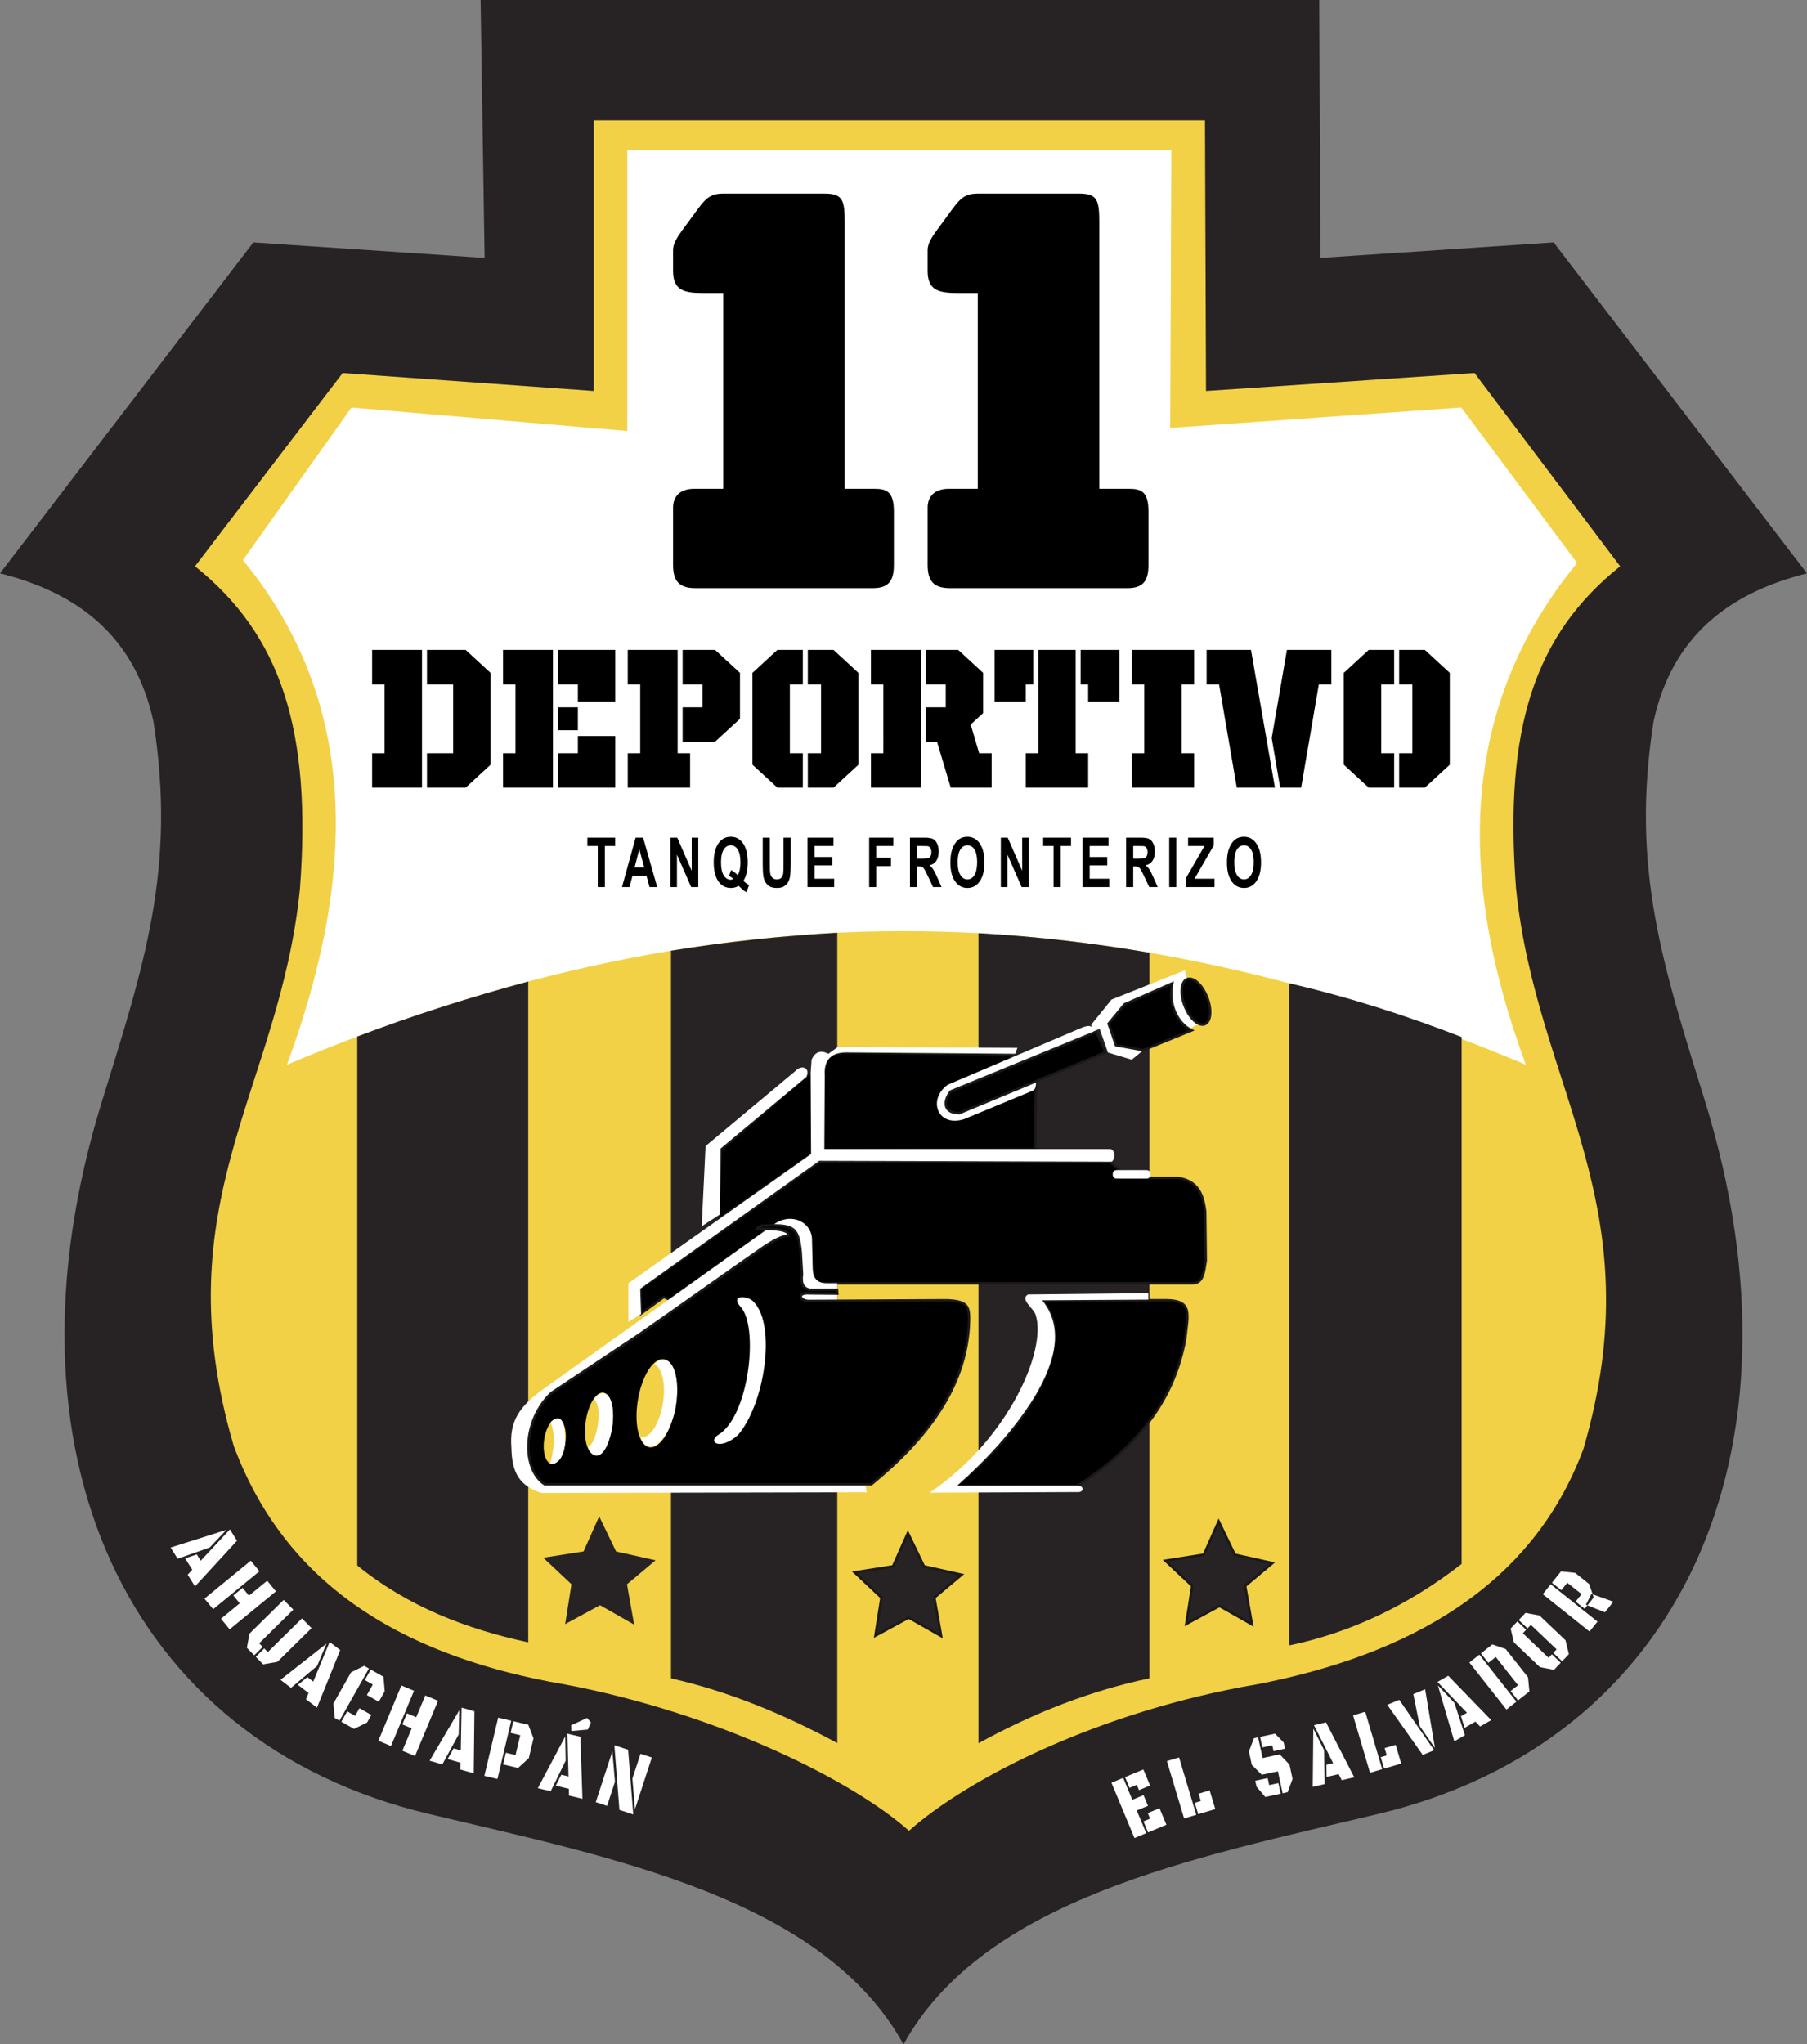 <?xml version="1.0" encoding="UTF-8" standalone="no"?>
<svg
   version="1.1"
   width="419.012"
   height="473.897"
   id="svg79"
   viewBox="0 0 419.012 473.897"
   sodipodi:docname="317789d94c6b4abac48051994eb9a486.cdr"
   xmlns:inkscape="http://www.inkscape.org/namespaces/inkscape"
   xmlns:sodipodi="http://sodipodi.sourceforge.net/DTD/sodipodi-0.dtd"
   xmlns="http://www.w3.org/2000/svg"
   xmlns:svg="http://www.w3.org/2000/svg">
  <rect x="0" y="0" width="419.012" height="473.897" fill="#808080" stroke="none"/>
  <defs
     id="defs83" />
  <sodipodi:namedview
     id="namedview81"
     pagecolor="#ffffff"
     bordercolor="#666666"
     borderopacity="1.0"
     inkscape:pageshadow="2"
     inkscape:pageopacity="0.0"
     inkscape:pagecheckerboard="0" />
  <g
     id="Layer1000"
     transform="translate(1778.017,136.899)">
    <path
       d="m -1568.512,336.997 c -18.696,-33.727 -67.048,-43.197 -110.003,-53.392 -70.458,-16.722 -100.846,-84.077 -75.943,-164.921 9.725,-31.488 17.407,-53.991 12.02,-88.339 -4.269,-19.604 -17.317,-29.771 -35.58,-34.331 l 58.745,-76.718 53.629,3.592 -0.931,-59.788 98.064,-3e-4 h 96.406 l 0.253,59.789 54.102,-3.592 58.745,76.718 c -18.263,4.56 -31.311,14.727 -35.58,34.331 -5.388,34.348 2.295,56.851 12.02,88.339 24.903,80.844 -5.485,148.198 -75.943,164.921 -42.955,10.195 -91.307,19.666 -110.003,53.392 z"
       style="fill:#272324;fill-rule:evenodd"
       id="path2" />
    <path
       d="m -1568.512,-108.989 h -71.804 v 62.72 l -58.24,-4.16 -34.24,44.8 c 19.869,15.912 27.121,37.791 24.32,74.88 -4.718,46.602 -31.933,72.316 -15.36,128.961 11.901,32.063 38.425,47.988 73.28,54.72 36.252,6.177 69.324,22.15 83.316,34.56 13.992,-12.411 44.478,-27.783 80.73,-33.96 34.855,-6.733 63.751,-22.482 75.651,-54.544 16.572,-56.645 -10.901,-83.393 -15.619,-129.995 -2.801,-37.089 4.276,-58.709 24.145,-74.622 l -33.766,-44.8 -62.266,4.16 -0.237,-62.72 z"
       style="fill:#f2d146;fill-rule:evenodd"
       id="path4" />
    <path
       d="m -1568.512,-102.07 h -64.05 v 65.079 l -63.964,-5.441 -25.165,35.368 c 26.844,32.659 26.617,72.635 10.202,116.985 44.934,-19.043 93.073,-30.977 142.976,-30.977 49.904,0 99.384,11.935 144.318,30.977 -16.415,-44.35 -14.965,-83.656 11.879,-116.314 l -26.842,-36.038 -67.508,4.731 0.267,-64.369 z"
       style="fill:#ffffff;fill-rule:evenodd"
       id="path6" />
    <path
       d="m -1586.84,-92.013 c -7.826,0 -15.653,0 -23.479,0 -3.379,0 -4.348,1.484 -6.708,4.696 -3.166,4.42 -4.92,6.154 -4.92,8.497 0,1.565 0,3.131 0,4.696 0,4.483 2.449,5.143 6.932,5.143 1.565,0 3.13,0 4.696,0 0,15.131 0,30.262 0,45.393 -2.236,0 -4.472,0 -6.708,0 -3.472,0 -4.92,1.915 -4.92,4.368 0,3.652 0,9.625 0,13.277 0,3.834 1.509,5.386 5.183,5.386 12.895,0 28.232,0 41.127,0 3.573,0 4.897,-1.59 4.897,-5.366 0,-3.727 0,-8.614 0,-12.34 0,-4.604 -1.589,-5.325 -4.491,-5.325 -1.938,0 -4.975,0 -6.913,0 0,-20.498 0,-40.995 0,-61.493 0,-5.343 -0.341,-6.932 -4.696,-6.932 z"
       style="fill:#000000;fill-rule:evenodd"
       id="path8" />
    <path
       d="m -1527.807,-92.013 c -7.826,0 -15.653,0 -23.479,0 -3.379,0 -4.348,1.484 -6.708,4.696 -3.166,4.42 -4.92,6.154 -4.92,8.497 0,1.565 0,3.131 0,4.696 0,4.483 2.449,5.143 6.932,5.143 1.565,0 3.131,0 4.696,0 0,15.131 0,30.262 0,45.393 -2.236,0 -4.472,0 -6.708,0 -3.472,0 -4.92,1.915 -4.92,4.368 0,3.652 0,9.625 0,13.277 0,3.834 1.509,5.386 5.183,5.386 12.895,0 28.232,0 41.127,0 3.573,0 4.897,-1.59 4.897,-5.366 0,-3.727 0,-8.614 0,-12.34 0,-4.604 -1.589,-5.325 -4.491,-5.325 -1.938,0 -4.975,0 -6.913,0 0,-20.498 0,-40.995 0,-61.493 0,-5.343 -0.341,-6.932 -4.696,-6.932 z"
       style="fill:#000000;fill-rule:evenodd"
       id="path10" />
    <path
       d="m -1679.008,37.709 h 6.072 V 21.74 h -6.072 v -7.984 h 8.964 l 5.783,5.323 v 21.292 l -5.783,5.323 h -8.964 z m -1.157,7.984 h -11.566 v -7.984 h 2.892 V 21.74 h -2.892 v -7.984 h 11.566 z m 31.518,-18.63 h 4.627 v 5.323 h -4.627 z m -1.157,18.63 h -11.566 v -7.984 h 2.892 V 21.74 h -2.892 v -7.984 h 11.566 z m 1.157,-7.984 h 4.627 v -3.992 h 8.675 v 11.977 h -13.301 z m 0,-23.953 h 13.301 v 11.976 h -8.675 v -3.992 h -4.627 z m 27.76,23.953 h 2.892 v 7.984 h -14.458 v -7.984 h 2.892 V 21.74 h -2.892 v -7.984 h 11.567 z m 1.157,-10.646 h 4.627 v -5.323 h -4.627 v -7.984 h 7.518 l 5.783,5.323 v 10.646 l -5.783,5.323 h -7.518 z m 34.988,-13.307 5.783,5.323 v 21.292 l -5.783,5.323 h -5.957 v -7.984 h 3.065 V 21.74 h -3.065 v -7.984 z m -13.012,31.937 -5.783,-5.323 V 19.078 l 5.783,-5.323 h 5.899 v 7.984 h -3.007 v 15.969 h 3.007 v 7.984 z m 34.41,-18.63 h 4.627 v -5.323 h -4.627 v -7.984 h 7.518 l 5.783,5.323 v 9.315 l -2.891,2.662 1.966,6.654 h 2.892 v 7.984 h -9.485 l -3.18,-10.646 h -2.603 z m -1.156,18.63 h -11.567 v -7.984 h 2.892 V 21.74 h -2.892 v -7.984 h 11.567 z m 26.082,-31.937 v 7.984 h -1.735 v 3.992 h -7.229 V 13.756 Z m 10.988,7.984 v -7.984 h 8.964 v 11.976 h -7.229 v -3.992 z m -1.157,-7.984 v 23.953 h 2.892 v 7.984 h -14.458 v -7.984 h 2.892 V 13.756 Z m 27.47,0 v 7.984 h -2.892 v 15.969 h 2.892 v 7.984 h -14.458 v -7.984 h 2.892 V 21.74 h -2.892 v -7.984 z m 19.952,31.937 -1.966,-11.498 3.528,-20.44 h 10.294 v 7.984 h -2.892 l -4.106,23.953 z m -1.214,0 h -8.848 l -4.106,-23.953 h -2.892 v -7.984 h 10.294 z m 34.757,-31.937 5.783,5.323 v 21.292 l -5.783,5.323 h -5.957 v -7.984 h 3.065 V 21.74 h -3.065 v -7.984 z m -13.012,31.937 -5.783,-5.323 V 19.078 l 5.783,-5.323 h 5.899 v 7.984 h -3.007 v 15.969 h 3.007 v 7.984 z"
       style="fill:#000000;fill-rule:evenodd"
       id="path12" />
    <path
       d="m -1733.428,226.978 -1.656,-2.639 2.692,-0.909 0.915,1.459 6.774,-7.258 1.643,2.618 -9.738,10.594 -1.704,-2.716 z m -3.395,-2.549 -1.629,-2.596 12.932,-4.099 -3.852,4.077 z m 20.76,5.093 2.03,2.475 -10.732,8.8 -2.016,-2.459 4.356,-3.572 -1.493,-1.82 2.153,-1.766 1.478,1.804 z m -12.53,6.609 -2.012,-2.453 10.733,-8.8 2.011,2.453 z m 14.9,12.195 -3.302,0.586 -1.718,-1.743 1.968,-1.94 0.827,0.839 7.917,-7.803 2.225,2.257 z m -4.227,-4.288 0.822,0.834 -1.968,1.94 -1.713,-1.737 0.628,-3.299 7.916,-7.803 2.231,2.263 z m 11.454,11.509 -2.479,-1.888 2.2,-1.797 1.37,1.044 3.788,-9.177 2.459,1.873 -5.389,13.341 -2.551,-1.943 z m -4.074,-1.192 -2.438,-1.857 10.664,-8.386 -2.171,5.171 z m 11.238,7.612 -1.099,-0.62 -0.305,-3.345 4.096,-7.255 3.033,-1.486 1.099,0.62 z m 5.892,-9.414 1.369,-2.425 2.944,1.662 0.287,3.359 -1.373,2.431 -2.76,-1.559 1.372,-2.431 z m -5.455,9.661 1.358,-2.406 1.839,1.038 0.997,-1.766 2.76,1.559 -0.997,1.766 -3.014,1.471 z m 19.464,-6.092 2.956,1.23 -5.331,12.814 -2.936,-1.221 2.164,-5.201 -2.174,-0.904 1.069,-2.571 2.153,0.896 z m -7.948,11.725 -2.929,-1.219 5.331,-12.814 2.929,1.219 z m 16.128,3.879 -2.996,-0.856 1.395,-2.475 1.656,0.473 0.186,-9.926 2.973,0.849 -0.161,14.388 -3.083,-0.881 z m -4.229,0.374 -2.947,-0.842 6.878,-11.694 -0.139,5.607 z m 9.754,2.666 3.195,-13.506 3.03,0.717 -3.196,13.506 z m 6.075,-9.964 0.641,-2.709 3.464,0.819 1.209,3.147 -1.09,4.606 -2.491,2.272 -3.464,-0.819 0.641,-2.709 2.241,0.53 1.09,-4.606 z m 13.505,12.961 -3.031,-0.722 1.284,-2.535 1.675,0.399 -0.254,-9.925 3.007,0.716 0.477,14.381 -3.119,-0.743 z m -4.208,0.561 -2.981,-0.71 6.353,-11.986 0.11,5.608 z m 8.445,-16.989 0.895,1.054 -0.738,1.64 -3.791,0.334 -0.059,-1.328 z m 10.699,22.366 -3.206,-1.048 -1.169,-14.984 3.185,1.041 z m -8.69,-2.841 3.845,-11.76 0.606,7.037 -1.825,5.581 z m 13.003,-10.351 -3.91,11.957 -0.596,-7.068 1.879,-5.748 z"
       style="fill:#ffffff;fill-rule:evenodd"
       id="path14" />
    <path
       d="M -1639.409,68.741 V 59.224 h -2.411 v -1.935 h 6.46 v 1.935 h -2.4 v 9.517 z m 13.785,0 h -1.776 l -0.703,-2.607 h -3.266 l -0.677,2.607 h -1.744 l 3.162,-11.452 h 1.742 z m -3.014,-4.542 -1.132,-4.239 -1.099,4.239 z m 6.069,4.542 v -11.452 h 1.596 l 3.351,7.675 v -7.675 h 1.524 v 11.452 h -1.647 l -3.3,-7.528 v 7.528 z m 16.936,-1.45 c 0.402,0.408 0.84,0.731 1.313,0.97 l -0.605,1.648 c -0.246,-0.104 -0.489,-0.248 -0.726,-0.432 -0.051,-0.037 -0.415,-0.376 -1.092,-1.021 -0.532,0.328 -1.124,0.493 -1.772,0.493 -1.251,0 -2.233,-0.52 -2.942,-1.556 -0.709,-1.04 -1.063,-2.498 -1.063,-4.377 0,-1.874 0.356,-3.332 1.067,-4.372 0.711,-1.042 1.676,-1.562 2.892,-1.562 1.207,0 2.165,0.52 2.872,1.562 0.707,1.04 1.061,2.495 1.061,4.369 0,0.989 -0.098,1.86 -0.295,2.612 -0.148,0.573 -0.385,1.13 -0.711,1.666 z m -1.319,-1.301 c 0.21,-0.352 0.368,-0.773 0.474,-1.269 0.104,-0.496 0.157,-1.064 0.157,-1.706 0,-1.325 -0.207,-2.314 -0.622,-2.97 -0.415,-0.653 -0.957,-0.981 -1.626,-0.981 -0.671,0 -1.215,0.328 -1.63,0.986 -0.417,0.658 -0.626,1.647 -0.626,2.97 0,1.341 0.208,2.346 0.626,3.01 0.417,0.666 0.944,1 1.581,1 0.239,0 0.463,-0.056 0.673,-0.165 -0.332,-0.306 -0.671,-0.544 -1.014,-0.714 l 0.461,-1.343 c 0.538,0.264 1.054,0.656 1.547,1.184 z m 5.798,-8.701 h 1.649 v 6.206 c 0,0.986 0.021,1.624 0.061,1.914 0.07,0.469 0.235,0.848 0.496,1.13 0.264,0.285 0.622,0.426 1.077,0.426 0.461,0 0.809,-0.133 1.045,-0.403 0.235,-0.269 0.375,-0.597 0.423,-0.989 0.047,-0.392 0.072,-1.04 0.072,-1.946 v -6.339 h 1.649 v 6.022 c 0,1.376 -0.044,2.349 -0.133,2.916 -0.089,0.568 -0.252,1.048 -0.491,1.439 -0.237,0.392 -0.555,0.701 -0.953,0.933 -0.4,0.232 -0.919,0.349 -1.562,0.349 -0.775,0 -1.363,-0.125 -1.763,-0.378 -0.4,-0.253 -0.717,-0.581 -0.95,-0.986 -0.233,-0.405 -0.385,-0.826 -0.459,-1.272 -0.108,-0.656 -0.161,-1.626 -0.161,-2.908 z m 10.391,11.452 v -11.452 h 6.027 v 1.935 h -4.378 v 2.543 h 4.071 v 1.935 h -4.071 v 3.103 h 4.538 v 1.935 z m 14.288,0 v -11.452 h 5.595 v 1.935 h -3.946 v 2.719 h 3.412 v 1.935 h -3.412 v 4.862 z m 9.466,0 v -11.452 h 3.463 c 0.87,0 1.503,0.104 1.897,0.309 0.396,0.205 0.711,0.57 0.948,1.096 0.237,0.528 0.356,1.127 0.356,1.805 0,0.861 -0.178,1.57 -0.536,2.13 -0.358,0.56 -0.893,0.912 -1.605,1.058 0.354,0.29 0.646,0.611 0.876,0.96 0.231,0.349 0.542,0.97 0.932,1.86 l 0.993,2.234 h -1.966 l -1.179,-2.501 c -0.423,-0.888 -0.713,-1.447 -0.87,-1.679 -0.155,-0.229 -0.32,-0.389 -0.495,-0.475 -0.176,-0.085 -0.453,-0.128 -0.832,-0.128 h -0.334 v 4.782 z m 1.649,-6.606 h 1.217 c 0.788,0 1.279,-0.048 1.476,-0.141 0.195,-0.093 0.351,-0.256 0.461,-0.485 0.112,-0.229 0.167,-0.517 0.167,-0.861 0,-0.387 -0.074,-0.696 -0.22,-0.935 -0.146,-0.237 -0.352,-0.387 -0.618,-0.448 -0.135,-0.027 -0.534,-0.04 -1.2,-0.04 h -1.283 z m 7.718,0.949 c 0,-1.167 0.125,-2.148 0.373,-2.943 0.184,-0.584 0.438,-1.109 0.758,-1.573 0.32,-0.464 0.671,-0.808 1.052,-1.034 0.508,-0.301 1.094,-0.453 1.757,-0.453 1.202,0 2.161,0.525 2.883,1.573 0.721,1.05 1.08,2.509 1.08,4.377 0,1.853 -0.358,3.303 -1.073,4.348 -0.714,1.048 -1.672,1.57 -2.868,1.57 -1.211,0 -2.176,-0.52 -2.89,-1.562 -0.715,-1.04 -1.073,-2.474 -1.073,-4.303 z m 1.694,-0.077 c 0,1.298 0.214,2.282 0.641,2.954 0.426,0.669 0.969,1.005 1.625,1.005 0.658,0 1.196,-0.333 1.618,-0.997 0.421,-0.666 0.631,-1.663 0.631,-2.994 0,-1.314 -0.205,-2.295 -0.616,-2.94 -0.409,-0.648 -0.953,-0.97 -1.634,-0.97 -0.679,0 -1.226,0.328 -1.642,0.981 -0.415,0.656 -0.624,1.642 -0.624,2.962 z m 10.012,5.734 v -11.452 h 1.596 l 3.351,7.675 v -7.675 h 1.524 v 11.452 h -1.647 l -3.3,-7.528 v 7.528 z m 12.222,0 V 59.224 h -2.411 v -1.935 h 6.46 v 1.935 h -2.4 v 9.517 z m 6.725,0 v -11.452 h 6.027 v 1.935 h -4.379 v 2.543 h 4.071 v 1.935 h -4.071 v 3.103 h 4.538 v 1.935 z m 10.104,0 v -11.452 h 3.463 c 0.87,0 1.503,0.104 1.897,0.309 0.396,0.205 0.711,0.57 0.948,1.096 0.237,0.528 0.356,1.127 0.356,1.805 0,0.861 -0.178,1.57 -0.536,2.13 -0.358,0.56 -0.893,0.912 -1.606,1.058 0.354,0.29 0.646,0.611 0.876,0.96 0.231,0.349 0.542,0.97 0.933,1.86 l 0.993,2.234 h -1.966 l -1.179,-2.501 c -0.423,-0.888 -0.713,-1.447 -0.87,-1.679 -0.156,-0.229 -0.32,-0.389 -0.495,-0.475 -0.176,-0.085 -0.453,-0.128 -0.832,-0.128 h -0.334 v 4.782 z m 1.649,-6.606 h 1.217 c 0.788,0 1.279,-0.048 1.476,-0.141 0.195,-0.093 0.351,-0.256 0.461,-0.485 0.112,-0.229 0.167,-0.517 0.167,-0.861 0,-0.387 -0.074,-0.696 -0.22,-0.935 -0.146,-0.237 -0.353,-0.387 -0.618,-0.448 -0.135,-0.027 -0.535,-0.04 -1.2,-0.04 h -1.283 z m 8.344,6.606 v -11.452 h 1.649 v 11.452 z m 3.882,0 v -2.079 l 4.291,-7.437 h -3.802 v -1.935 h 5.959 v 1.792 l -4.458,7.725 h 4.629 v 1.935 z m 9.5,-5.657 c 0,-1.167 0.125,-2.148 0.373,-2.943 0.184,-0.584 0.438,-1.109 0.758,-1.573 0.321,-0.464 0.671,-0.808 1.052,-1.034 0.508,-0.301 1.094,-0.453 1.757,-0.453 1.202,0 2.16,0.525 2.883,1.573 0.72,1.05 1.081,2.509 1.081,4.377 0,1.853 -0.358,3.303 -1.073,4.348 -0.715,1.048 -1.672,1.57 -2.868,1.57 -1.211,0 -2.176,-0.52 -2.89,-1.562 -0.715,-1.04 -1.073,-2.474 -1.073,-4.303 z m 1.694,-0.077 c 0,1.298 0.214,2.282 0.64,2.954 0.427,0.669 0.969,1.005 1.625,1.005 0.658,0 1.196,-0.333 1.619,-0.997 0.421,-0.666 0.631,-1.663 0.631,-2.994 0,-1.314 -0.205,-2.295 -0.616,-2.94 -0.409,-0.648 -0.953,-0.97 -1.634,-0.97 -0.679,0 -1.226,0.328 -1.642,0.981 -0.415,0.656 -0.623,1.642 -0.623,2.962 z"
       style="fill:#000000;fill-rule:evenodd"
       id="path16" />
    <path
       d="m -1514.421,282.786 2.191,5.259 -2.72,1.133 -5.337,-12.812 2.72,-1.133 2.116,5.081 2.602,-1.084 1.03,2.471 z m -1.678,-5.241 -1.038,-2.491 4.25,-1.77 1.548,3.717 -2.56,1.066 -0.511,-1.226 z m 4.299,10.321 -1.062,-2.55 1.531,-0.638 -0.535,-1.285 2.719,-1.133 1.598,3.836 z m 8.359,-3.232 -3.995,-13.291 2.821,-0.848 3.995,13.292 z m 3.268,-0.982 -0.795,-2.646 1.396,-0.42 -0.506,-1.685 2.56,-0.77 1.302,4.331 z m 19.574,-4.854 -1.095,-5.088 -3.739,0.805 -2.311,-2.307 -0.664,-3.085 1.15,-3.088 0.976,-0.21 1.036,4.816 3.974,-0.855 2.261,2.365 0.715,3.322 -1.144,3.076 z m -4.699,-10.622 -0.527,-2.45 3.46,-0.745 2.009,2.047 0.31,1.441 -2.653,0.571 -0.293,-1.361 z m -1.65,7.727 2.88,-0.62 0.349,1.622 2.137,-0.46 0.527,2.45 -3.562,0.767 -2.037,-2.392 z m 19.35,-1.536 -2.82,0.648 -0.02,-2.83 1.559,-0.358 -4.456,-8.821 2.798,-0.643 6.546,12.736 -2.902,0.667 z m -3.246,2.307 -2.773,0.637 0.137,-13.507 2.489,4.999 z m 10.505,-2.626 -3.923,-13.313 2.825,-0.833 3.924,13.313 z m 3.273,-0.965 -0.781,-2.65 1.398,-0.412 -0.497,-1.688 2.564,-0.755 1.278,4.338 z m 11.608,-4.257 -2.652,1.086 -8.221,-11.631 2.781,-1.139 z m -4.835,-13.018 2.739,-1.122 2.274,13.623 -3.508,-5.067 z m 14.405,6.38 -2.509,1.441 -0.844,-2.702 1.387,-0.796 -6.831,-7.142 2.489,-1.43 9.97,10.279 -2.582,1.483 z m -2.434,3.152 -2.468,1.417 -3.801,-12.962 3.837,4.058 z m 12.304,-8.068 -1.711,-2.17 1.716,-1.354 -5.159,-6.542 -1.716,1.354 -1.724,-2.186 2.642,-2.083 3.118,1.087 5.16,6.542 0.318,3.268 z m -11.274,-8.785 2.313,-1.824 8.594,10.898 -2.313,1.824 z m 18.37,-1.094 0.762,-0.801 2.049,1.948 -1.562,1.642 -3.245,-0.612 -6.045,-5.749 -0.767,-3.203 1.562,-1.642 2.033,1.934 -0.762,0.801 z m -4.116,-7.637 -0.776,0.816 -2.033,-1.933 1.576,-1.657 3.232,0.61 6.045,5.749 0.779,3.205 -1.576,1.657 -2.049,-1.948 0.776,-0.816 z m 13.612,1.553 -10.848,-8.657 1.837,-2.303 10.849,8.657 z m -6.544,-9.587 -2.176,-1.737 2.099,-2.63 3.283,0.349 3.242,2.587 0.817,2.393 -0.284,-0.107 -1.282,2.516 0.348,0.141 -0.64,0.802 -2.093,-1.67 1.379,-1.728 -3.315,-2.645 z m 12.063,2.67 -1.961,2.458 -4.055,-1.615 1.459,-1.828 -0.241,-0.722 z"
       style="fill:#ffffff;fill-rule:evenodd"
       id="path18" />
    <path
       d="M -1695.173,103.379 V 225.991 c 11.711,9.517 25.236,14.725 39.649,17.824 V 90.632 c -13.38,3.597 -26.607,7.801 -39.649,12.748 z"
       style="fill:#272324;fill-rule:evenodd"
       id="path20" />
    <path
       d="m -1479.104,91.035 c 13.966,3.211 27.212,7.501 40.013,12.462 v 122.13 c -12.484,9.717 -25.839,15.953 -40.013,18.915 z"
       style="fill:#272324;fill-rule:evenodd"
       id="path22" />
    <path
       d="M -1622.423,83.485 V 252.152 c 13.783,3.144 26.465,8.489 38.558,15.011 V 79.317 c -12.852,0.737 -25.705,2.08 -38.558,4.168 z"
       style="fill:#272324;fill-rule:evenodd"
       id="path24" />
    <path
       d="m -1551.127,79.419 v 187.789 c 13.05,-7.178 26.261,-12.27 39.649,-15.056 V 83.943 c -12.934,-2.216 -26.133,-3.766 -39.649,-4.524 z"
       style="fill:#272324;fill-rule:evenodd"
       id="path26" />
    <path
       d="m -1639.069,215.28 -3.438,7.711 -8.918,1.393 6.224,5.853 -1.393,8.825 7.711,-4.181 7.525,4.274 -1.579,-8.918 6.317,-5.295 -8.732,-1.951 z"
       style="fill:#272324;fill-rule:evenodd;stroke:#272324;stroke-width:0.567;stroke-linecap:butt;stroke-linejoin:miter;stroke-dasharray:none"
       id="path28" />
    <path
       d="m -1567.492,218.477 -3.438,7.711 -8.918,1.393 6.225,5.853 -1.394,8.825 7.711,-4.181 7.525,4.274 -1.579,-8.918 6.317,-5.295 -8.733,-1.951 z"
       style="fill:#272324;fill-rule:evenodd;stroke:#1b1918;stroke-width:0.567;stroke-linecap:butt;stroke-linejoin:miter;stroke-dasharray:none"
       id="path30" />
    <path
       d="m -1495.423,215.772 -3.438,7.711 -8.918,1.394 6.224,5.853 -1.393,8.825 7.711,-4.181 7.525,4.274 -1.579,-8.918 6.317,-5.295 -8.732,-1.951 z"
       style="fill:#272324;fill-rule:evenodd;stroke:#1b1918;stroke-width:0.567;stroke-linecap:butt;stroke-linejoin:miter;stroke-dasharray:none"
       id="path32" />
    <path
       d="m -1589.771,111.476 -0.073,19.172 6.905,0.029 0.213,0.62 -8.017,-0.011 -20.669,14.466 0.554,-16.144 z"
       style="fill:#000000;fill-rule:evenodd;stroke:#1b1918;stroke-width:0.567;stroke-linecap:butt;stroke-linejoin:miter;stroke-dasharray:none"
       id="path34" />
    <path
       d="m -1581.637,107.119 c -4.09,-0.204 -5.005,1.662 -5.229,4.357 l -0.145,18.155 49.382,-0.145 v 1.336 l 15.872,0.046 c 1.231,0.104 1.441,1.675 0.056,1.587 l -66.263,-0.099 -41.521,29.446 0.092,5.813 5.279,-3.843 1.375,0.572 21.931,-15.686 10.457,11.91 h 88.886 c 2.469,0 2.615,-2.614 3.05,-5.229 l -0.145,-11.474 c -0.484,-3.873 -1.694,-7.02 -6.245,-7.698 l -13.507,3e-4 c -1.971,-0.282 -1.435,-1.675 0,-1.743 l -2.498,-2.167 -17.183,-0.197 0.172,-18.342 -4.31,-0.79 -1.584,-5.403 z"
       style="fill:#000000;fill-rule:evenodd;stroke:#1b1918;stroke-width:0.567;stroke-linecap:butt;stroke-linejoin:miter;stroke-dasharray:none"
       id="path36" />
    <path
       d="m -1551.052,130.524 v 0.511 h 16.144 v -0.511 z"
       style="fill:none;stroke:#1b1918;stroke-width:0.567;stroke-linecap:butt;stroke-linejoin:miter;stroke-dasharray:none"
       id="path38" />
    <path
       d="m -1651.55,184.767 c -6.338,4.413 -8.345,8.002 -7.882,13.91 0.104,5.964 1.957,8.874 6.955,10.51 l 75.424,-0.155 -6.8,-42.349 -0.012,-6.116 h -2.461 c -2.782,0 -3.246,-1.899 -3.246,-3.776 l -0.155,-6.337 c 0,-3.761 -4.328,-6.285 -8.346,-3.864 z"
       style="fill:#ffffff;fill-rule:evenodd"
       id="path40" />
    <path
       d="m -1536.432,164.512 h 28.965 c 6.087,0.084 4.869,3.316 4.282,8.941 -2.795,15.593 -12.523,25.927 -25.061,34.129 l -28.335,0.126 c 17.9,-14.295 28.701,-34.442 20.149,-43.196 z"
       style="fill:#000000;fill-rule:evenodd;stroke:#1b1918;stroke-width:0.567;stroke-linecap:butt;stroke-linejoin:miter;stroke-dasharray:none"
       id="path42" />
    <path
       d="m -1511.747,162.873 -27.9,0.299 c -1.962,1.179 1.387,3.211 1.79,4.774 2.609,8.159 -6.328,28.85 -24.618,41.179 l 34.614,-0.149 c 1.077,-0.053 1.335,-1.302 -0.149,-1.492 h -28.049 c 6.8,-6.059 12.944,-12.641 17.755,-20.291 5.681,-9.302 6.603,-16.957 1.94,-22.678 l 24.618,-0.149 z"
       style="fill:#ffffff;fill-rule:evenodd"
       id="path44" />
    <path
       d="m -1503.287,88.039 -16.983,6.765 -4.695,5.799 0.138,1.795 1.795,-0.829 1.933,5.523 5.523,1.657 2.347,-1.933 11.184,-5.385 2.071,-0.967 z"
       style="fill:#ffffff;fill-rule:evenodd"
       id="path46" />
    <path
       d="m -1520.96,100.399 1.727,5.008 6.308,1.129 11.232,-4.581 c -3.387,-1.719 -5.442,-6.109 -4.518,-10.892 l -11.06,4.86 z"
       style="fill:#000000;fill-rule:evenodd;stroke:#1b1918;stroke-width:0.567;stroke-linecap:butt;stroke-linejoin:miter;stroke-dasharray:none"
       id="path48" />
    <path
       d="m -1502.811,90.113 a 2.784,5.604 -21.326 0 1 4.646,4.015 2.784,5.604 -21.326 1 1 -4.646,-4.015 z"
       style="fill:#000000;fill-rule:evenodd;stroke:#1b1918;stroke-width:0.567;stroke-linecap:butt;stroke-linejoin:miter;stroke-dasharray:none"
       id="path50" />
    <path
       d="m -1558.24,114.549 c -4.695,3.36 -2.485,9.896 3.728,8.008 l 16.016,-6.643 c 0.8,-0.413 0.903,-1.792 0.414,-3.988 l -18.364,3.728 32.033,-13.117 c 0.043,-1.57 -0.823,-2.013 -2.761,-1.206 z"
       style="fill:#ffffff;fill-rule:evenodd"
       id="path52" />
    <path
       d="m -1523.814,102.273 -33.711,13.81 c -1.442,1.69 -2.288,5.022 1.939,5.072 l 33.925,-14.128 z"
       style="fill:#000000;fill-rule:evenodd;stroke:#1b1918;stroke-width:0.567;stroke-linecap:butt;stroke-linejoin:miter;stroke-dasharray:none"
       id="path54" />
    <path
       d="m -1650.158,186.003 c -6.817,6.422 -6.839,17.812 -1.546,21.174 h 75.733 c 13.257,-10.781 21.686,-22.655 22.579,-36.321 0.27,-4.881 0.141,-6.079 -4.959,-6.337 l -31.993,0.155 c -2.072,0.087 -3.198,-1.986 0.084,-1.758 l 6.407,0.058 -0.082,-0.921 -6.105,0.039 c -1.761,-0.206 -2.318,-1.507 -2.004,-3.6 l -0.309,-5.255 c -0.598,-6.044 -1.913,-6.264 -9.022,-6.009 l -1.333,0.754 c 4.442,-0.126 7.663,0.163 7.573,1.546 -1.641,0.102 -3.512,1.165 -5.719,2.588 -9.61,6.688 -19.219,13.569 -28.829,20.256 z"
       style="fill:#000000;fill-rule:evenodd;stroke:#1b1918;stroke-width:0.567;stroke-linecap:butt;stroke-linejoin:miter;stroke-dasharray:none"
       id="path56" />
    <path
       d="m -1606.264,166.073 c 4.24,4.528 1.975,25.436 -5.255,29.667 -2.53,1.721 0.58,3.643 4.637,0 6.225,-7.28 8.865,-25.324 3.709,-30.757 -1.03,-1.485 -5.814,-1.985 -3.091,1.089 z"
       style="fill:#ffffff;fill-rule:evenodd"
       id="path58" />
    <path
       d="m -1624.074,178.194 a 4.416,10.335 9.312 0 1 2.686,10.914 4.416,10.335 9.312 1 1 -2.686,-10.914 z"
       style="fill:#f2d146;fill-rule:evenodd"
       id="path60" />
    <path
       d="m -1626.241,179.221 c 4.494,3.172 1.407,17.504 -3.218,17.072 1.258,4.046 5.685,2.479 7.866,-5.72 1.798,-7.995 -0.541,-14.815 -4.648,-11.352 z"
       style="fill:#ffffff;fill-rule:evenodd"
       id="path62" />
    <path
       d="m -1638.112,185.938 a 3.128,7.269 7.886 0 1 2.101,7.629 3.128,7.269 7.886 1 1 -2.101,-7.629 z"
       style="fill:#f2d146;fill-rule:evenodd"
       id="path64" />
    <path
       d="m -1648.648,191.97 a 2.48,5.29 7.917 0 1 1.726,5.585 2.48,5.29 7.917 1 1 -1.726,-5.585 z"
       style="fill:#f2d146;fill-rule:evenodd"
       id="path66" />
    <path
       d="m -1640.274,187.445 c 2.242,1.813 0.524,10.678 -1.341,10.905 0.367,2.564 3.846,4.574 5.542,-4.201 1.025,-7.856 -2.037,-9.813 -4.201,-6.704 z"
       style="fill:#ffffff;fill-rule:evenodd"
       id="path68" />
    <path
       d="m -1593.489,111.291 -20.92,17.476 -0.895,18.599 4.18,-2.722 0.193,-15.297 19.9,-16.615 c 0.968,-2.163 -1.113,-2.852 -2.458,-1.44 z"
       style="fill:#ffffff;fill-rule:evenodd"
       id="path70" />
    <path
       d="m -1542.095,106.008 -41.634,-0.21 -2.208,1.577 c -1.696,-0.877 -3.034,-0.561 -3.89,1.367 l -0.21,3.049 0.105,18.819 -42.37,29.958 v 8.942 l 2.944,-1.787 -0.21,-5.888 41.529,-29.648 67.812,0.21 c 0.761,-0.566 1.003,-2.378 -0.21,-2.944 h -66.446 l 0.105,-17.032 c -0.252,-3.827 1.689,-5.46 5.362,-5.362 l 38.795,0.315 z"
       style="fill:#ffffff;fill-rule:evenodd"
       id="path72" />
    <path
       d="m -1519.991,135.325 v 0 q 0,0.988 0.988,0.988 h 6.757 q 0.988,0 0.988,-0.988 v 0 q 0,-0.988 -0.988,-0.988 h -6.757 q -0.988,0 -0.988,0.988 z"
       style="fill:#ffffff;fill-rule:evenodd"
       id="path74" />
    <path
       d="m -1650.33,192.758 c 1.226,3.236 0.708,6.471 -0.109,9.707 1.277,-0.002 3.05,-0.642 3.49,-5.017 -0.011,-5.671 -1.334,-6.583 -3.381,-4.69 z"
       style="fill:#ffffff;fill-rule:evenodd"
       id="path76" />
  </g>
</svg>

